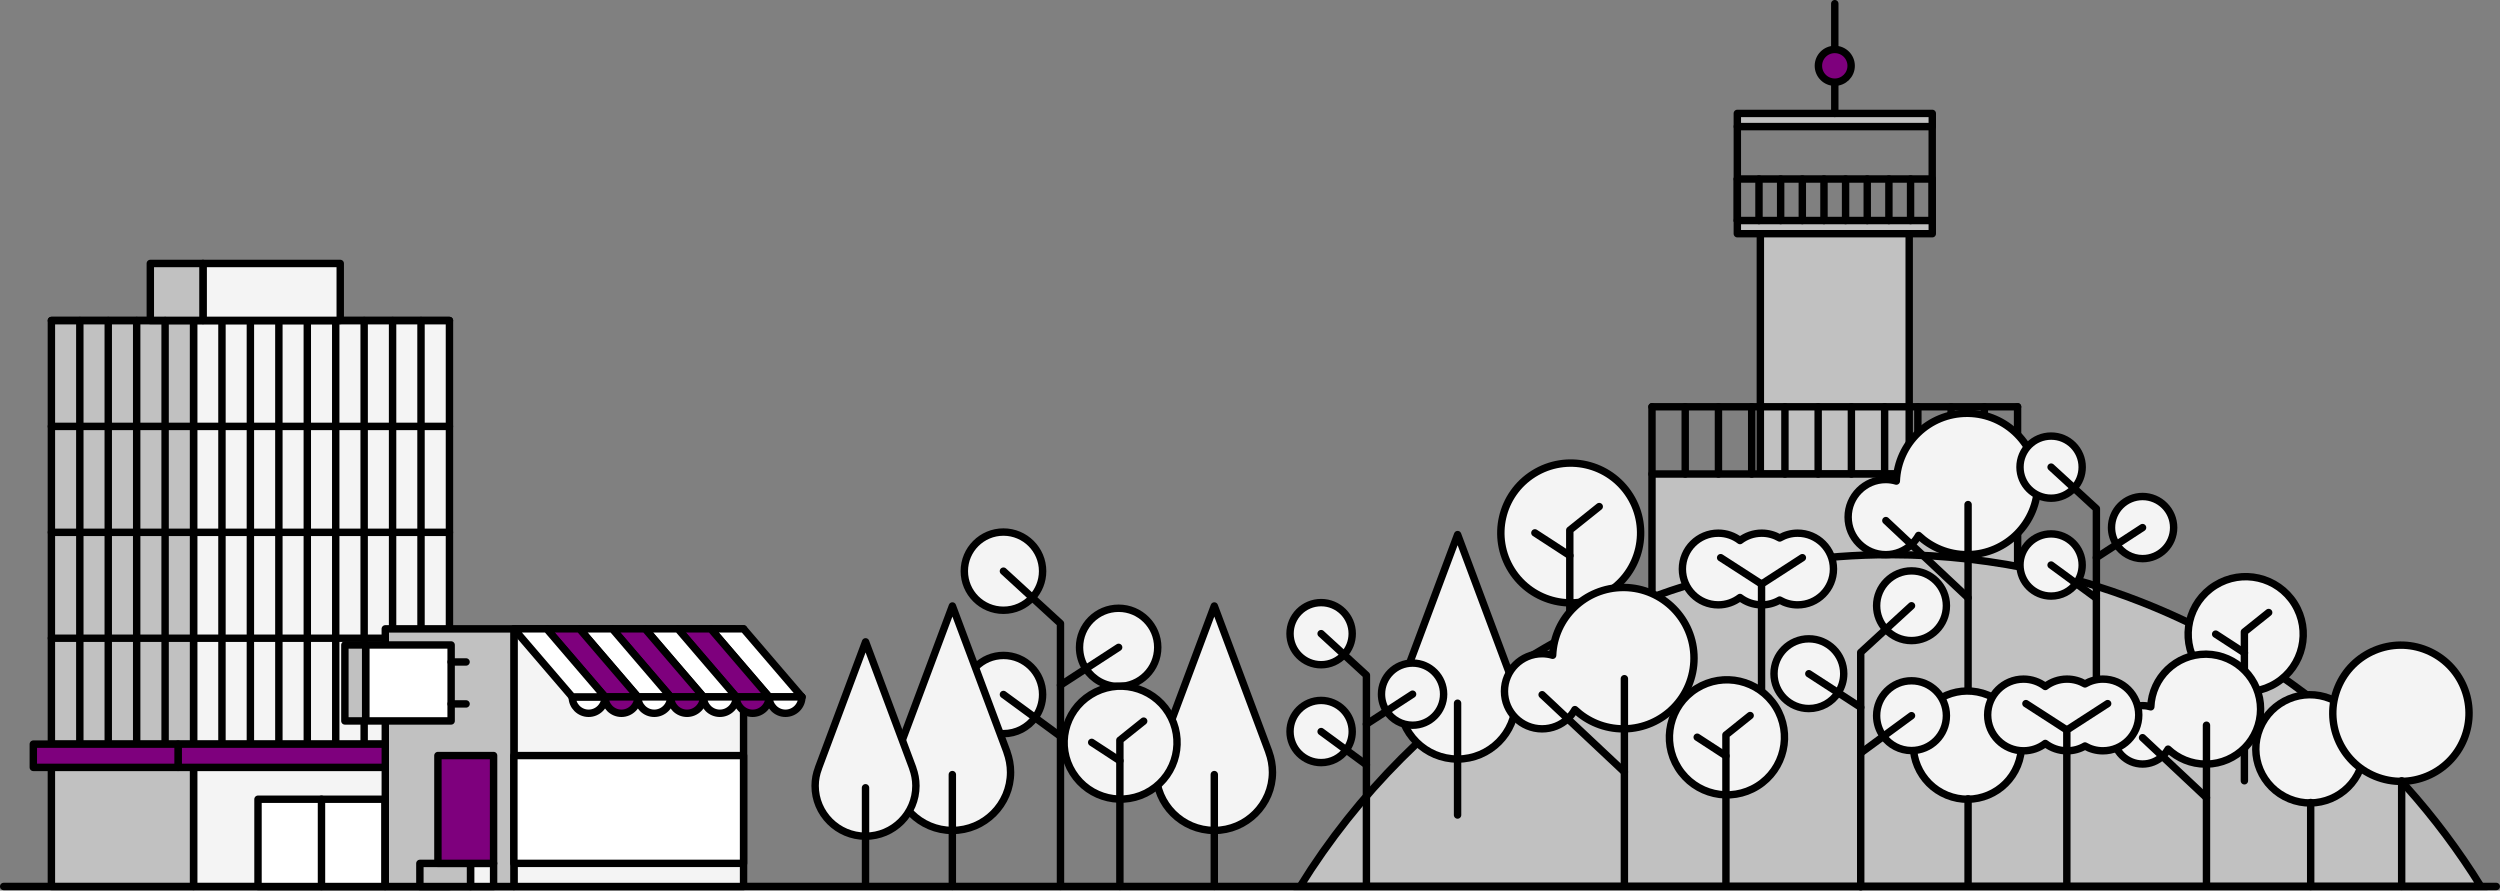 <?xml version="1.0" encoding="utf-8"?>
<!-- Generator: Adobe Illustrator 22.1.0, SVG Export Plug-In . SVG Version: 6.00 Build 0)  -->
<svg version="1.1" id="Vrstva_1" xmlns="http://www.w3.org/2000/svg" xmlns:xlink="http://www.w3.org/1999/xlink" x="0px" y="0px"
	 viewBox="0 0 421.25 150.05" style="enable-background:new 0 0 421.25 150.05;" xml:space="preserve">
<rect x="0" y="0" width="421.25" height="150.05" fill="#808080" stroke="none"/>
<style type="text/css">
	.st0{fill:#F4F4F4;stroke:#000000;stroke-width:1.25;stroke-linecap:round;stroke-linejoin:round;stroke-miterlimit:10;}
	.st1{fill:none;stroke:#000000;stroke-width:1.25;stroke-linecap:round;stroke-linejoin:round;stroke-miterlimit:10;}
	.st2{fill:#C1C1C1;stroke:#000000;stroke-width:1.25;stroke-linecap:round;stroke-linejoin:round;stroke-miterlimit:10;}
	.st3{fill:#7E007D;stroke:#000000;stroke-width:1.25;stroke-linecap:round;stroke-linejoin:round;stroke-miterlimit:10;}
	.st4{fill:#C1C1C1;stroke:#000000;stroke-width:1.25;stroke-miterlimit:10;}
	.st5{fill:#FFFFFF;stroke:#000000;stroke-width:1.25;stroke-linecap:round;stroke-linejoin:round;stroke-miterlimit:10;}
</style>
<g>
	<g>
		<path class="st0" d="M195.08,109.08c0,3.64-2.95,6.59-6.59,6.59c-2.31,0-4.35-1.19-5.53-3c-0.67-1.03-1.06-2.27-1.06-3.59
			c0-3.64,2.95-6.59,6.59-6.59C192.12,102.49,195.08,105.44,195.08,109.08z"/>
		<path class="st0" d="M175.68,96.24c0,1.72-0.66,3.28-1.74,4.46c-1.2,1.31-2.94,2.13-4.86,2.13c-3.64,0-6.59-2.95-6.59-6.59
			c0-3.64,2.95-6.59,6.59-6.59S175.68,92.61,175.68,96.24z"/>
		<path class="st0" d="M175.68,117.02c0,1.46-0.47,2.81-1.28,3.91c-1.2,1.63-3.13,2.69-5.31,2.69c-3.64,0-6.59-2.95-6.59-6.59
			c0-3.64,2.95-6.59,6.59-6.59S175.68,113.38,175.68,117.02z"/>
		<polyline class="st1" points="169.08,96.24 173.94,100.7 178.69,105.06 178.69,115.45 178.69,124.07 178.69,130.98 178.69,149.36 
					"/>
		<line class="st1" x1="188.49" y1="109.08" x2="178.69" y2="115.45"/>
		<polyline class="st1" points="169.08,117.02 174.4,120.92 178.69,124.07 		"/>
	</g>
</g>
<g>
	<rect x="292.74" y="37.16" class="st2" width="32.85" height="2.22"/>
	<rect x="296.62" y="39.38" class="st2" width="25.08" height="40.49"/>
	<rect x="292.74" y="19.11" class="st2" width="32.85" height="2.22"/>
	<line class="st1" x1="292.74" y1="21.32" x2="292.74" y2="37.16"/>
	<line class="st1" x1="325.58" y1="21.32" x2="325.58" y2="37.16"/>
	<line class="st1" x1="292.74" y1="30.16" x2="325.58" y2="30.16"/>
	<line class="st1" x1="309.16" y1="19.11" x2="309.16" y2="0.62"/>
	<circle class="st3" cx="309.16" cy="11.09" r="2.76"/>
	<rect x="278.36" y="79.87" class="st2" width="61.61" height="22.36"/>
	<g>
		<line class="st2" x1="278.36" y1="79.87" x2="278.36" y2="68.54"/>
		<line class="st2" x1="283.96" y1="79.87" x2="283.96" y2="68.54"/>
		<line class="st2" x1="289.56" y1="79.87" x2="289.56" y2="68.54"/>
		<line class="st2" x1="295.16" y1="79.87" x2="295.16" y2="68.54"/>
		<line class="st2" x1="300.76" y1="79.87" x2="300.76" y2="68.54"/>
		<line class="st2" x1="306.36" y1="79.87" x2="306.36" y2="68.54"/>
		<line class="st2" x1="311.96" y1="79.87" x2="311.96" y2="68.54"/>
		<line class="st2" x1="317.56" y1="79.87" x2="317.56" y2="68.54"/>
		<line class="st2" x1="323.16" y1="79.87" x2="323.16" y2="68.54"/>
		<line class="st2" x1="328.76" y1="79.87" x2="328.76" y2="68.54"/>
		<line class="st2" x1="334.36" y1="79.87" x2="334.36" y2="68.54"/>
		<line class="st2" x1="339.96" y1="79.87" x2="339.96" y2="68.54"/>
	</g>
	<g>
		<line class="st2" x1="292.74" y1="37.16" x2="292.74" y2="30.16"/>
		<line class="st2" x1="296.39" y1="37.16" x2="296.39" y2="30.16"/>
		<line class="st2" x1="300.04" y1="37.16" x2="300.04" y2="30.16"/>
		<line class="st2" x1="303.69" y1="37.16" x2="303.69" y2="30.16"/>
		<line class="st2" x1="307.34" y1="37.16" x2="307.34" y2="30.16"/>
		<line class="st2" x1="310.98" y1="37.16" x2="310.98" y2="30.16"/>
		<line class="st2" x1="314.63" y1="37.16" x2="314.63" y2="30.16"/>
		<line class="st2" x1="318.28" y1="37.16" x2="318.28" y2="30.16"/>
		<line class="st2" x1="321.93" y1="37.16" x2="321.93" y2="30.16"/>
		<line class="st2" x1="325.58" y1="37.16" x2="325.58" y2="30.16"/>
	</g>
	<line class="st1" x1="278.36" y1="68.54" x2="339.96" y2="68.54"/>
</g>
<path class="st4" d="M418.03,149.36H219.07c4.86-7.84,10.6-15.08,17.07-21.56c2.85-2.85,5.84-5.56,8.96-8.11
	c2.47-2.01,5.01-3.93,7.64-5.73c2.47-1.71,5.01-3.32,7.61-4.82c0.52-0.3,1.03-0.59,1.55-0.89c0.86-0.47,1.73-0.96,2.6-1.42
	c6.22-3.28,12.77-6.01,19.59-8.14c5.59-1.75,11.35-3.08,17.27-3.95c5.6-0.84,11.35-1.28,17.19-1.28c2.26,0,4.49,0.07,6.73,0.19
	c8.68,0.51,17.09,1.96,25.16,4.26c0.95,0.26,1.88,0.54,2.81,0.86C380.32,107.27,403.23,125.46,418.03,149.36z"/>
<polyline class="st1" points="420.62,149.37 403.04,149.37 273.67,149.37 0.62,149.37 "/>
<g>
	<g>
		
			<ellipse transform="matrix(0.848 -0.531 0.531 0.848 -7.314 154.12)" class="st0" cx="264.51" cy="89.79" rx="11.77" ry="11.77"/>
		<polyline class="st1" points="269.47,85.36 264.51,89.33 264.51,93.62 264.51,101.55 264.51,108.61 264.51,119.8 		"/>
		<line class="st1" x1="264.52" y1="93.62" x2="258.63" y2="89.79"/>
	</g>
</g>
<g>
	<g>
		<path class="st0" d="M255.41,118.1c0,5.41-4.39,9.8-9.81,9.8c-5.41,0-9.8-4.39-9.8-9.8c0-1.21,0.23-2.37,0.63-3.44h-0.01
			l9.19-24.58l9.19,24.58h-0.01C255.18,115.73,255.41,116.89,255.41,118.1z"/>
		<polyline class="st1" points="245.6,118.49 245.6,127.91 245.6,133.89 245.6,137.33 		"/>
	</g>
</g>
<g>
	<g>
		<path class="st0" d="M343.35,81.55c0,6.52-5.24,11.81-11.73,11.91c-0.06,0-0.12,0-0.18,0c-3.16,0-6.03-1.23-8.16-3.24
			c-0.32,0.57-0.73,1.09-1.21,1.54c-1.13,1.06-2.65,1.7-4.32,1.7c-3.5,0-6.34-2.84-6.34-6.33c0-3.5,2.84-6.33,6.34-6.33
			c0.62,0,1.21,0.09,1.78,0.26c0.26-6.35,5.49-11.42,11.9-11.42c0.06,0,0.12,0,0.18,0C338.11,69.74,343.35,75.03,343.35,81.55z"/>
		<polyline class="st1" points="331.62,119.74 331.62,107.33 331.62,100.73 331.62,93.46 331.62,85.02 		"/>
		<line class="st1" x1="317.77" y1="87.72" x2="331.62" y2="100.73"/>
	</g>
</g>
<g>
	<g>
		<path class="st0" d="M366.26,88.9c0,2.89-2.34,5.23-5.23,5.23c-1.84,0-3.45-0.95-4.39-2.38c-0.53-0.82-0.85-1.8-0.85-2.85
			c0-2.89,2.34-5.24,5.24-5.24C363.91,83.67,366.26,86.01,366.26,88.9z"/>
		<path class="st0" d="M350.85,78.71c0,1.37-0.52,2.61-1.38,3.54c-0.96,1.04-2.33,1.7-3.86,1.7c-2.89,0-5.24-2.34-5.24-5.24
			c0-2.89,2.34-5.23,5.24-5.23C348.5,73.47,350.85,75.82,350.85,78.71z"/>
		<path class="st0" d="M350.85,95.21c0,1.16-0.38,2.23-1.02,3.1c-0.96,1.3-2.49,2.13-4.22,2.13c-2.89,0-5.24-2.34-5.24-5.24
			c0-2.89,2.34-5.24,5.24-5.24C348.5,89.97,350.85,92.31,350.85,95.21z"/>
		<polyline class="st1" points="345.61,78.71 349.47,82.25 353.24,85.71 353.24,93.96 353.24,100.81 353.24,106.3 353.24,120.89 		
			"/>
		<line class="st1" x1="361.02" y1="88.9" x2="353.24" y2="93.96"/>
		<polyline class="st1" points="345.61,95.21 349.83,98.31 353.24,100.81 		"/>
	</g>
</g>
<g>
	<g>
		<path class="st0" d="M308.94,95.88c0,3.34-2.7,6.04-6.04,6.04c-1.1,0-2.13-0.29-3.02-0.81c-0.89,0.52-1.92,0.81-3.02,0.81h-0.04
			c-1.37-0.01-2.62-0.47-3.63-1.24c-1.02,0.78-2.29,1.24-3.67,1.24c-3.34,0-6.04-2.71-6.04-6.04c0-3.34,2.71-6.04,6.04-6.04
			c1.38,0,2.65,0.46,3.67,1.24c1.01-0.77,2.27-1.23,3.63-1.24h0.04c1.1,0,2.13,0.3,3.02,0.81c0.89-0.51,1.92-0.81,3.02-0.81
			C306.23,89.83,308.94,92.54,308.94,95.88z"/>
		<polyline class="st1" points="303.7,93.97 296.82,98.42 296.82,101.92 296.82,108.84 296.82,124.11 		"/>
		<line class="st1" x1="296.82" y1="98.42" x2="289.93" y2="93.97"/>
	</g>
</g>
<g>
	<g>
		
			<ellipse transform="matrix(0.379 -0.925 0.925 0.379 89.754 384.745)" class="st0" cx="331.62" cy="125.48" rx="9.12" ry="9.12"/>
		<polyline class="st1" points="331.62,148.75 331.62,136.8 331.62,134.6 		"/>
	</g>
</g>
<g>
	<g>
		<path class="st0" d="M285.44,110.9c0,6.52-5.24,11.81-11.73,11.91c-0.06,0-0.12,0-0.18,0c-3.16,0-6.03-1.23-8.16-3.24
			c-0.32,0.57-0.73,1.09-1.21,1.54c-1.13,1.06-2.65,1.7-4.32,1.7c-3.5,0-6.34-2.84-6.34-6.33c0-3.5,2.84-6.33,6.34-6.33
			c0.62,0,1.21,0.09,1.78,0.26c0.26-6.35,5.49-11.42,11.9-11.42c0.06,0,0.12,0,0.18,0C280.2,99.08,285.44,104.38,285.44,110.9z"/>
		<polyline class="st1" points="273.71,149.09 273.71,136.67 273.71,130.08 273.71,122.8 273.71,114.36 		"/>
		<line class="st1" x1="259.85" y1="117.06" x2="273.71" y2="130.08"/>
	</g>
</g>
<g>
	<g>
		<path class="st0" d="M243.25,116.97c0,2.89-2.34,5.23-5.23,5.23c-1.84,0-3.45-0.95-4.39-2.38c-0.53-0.82-0.85-1.8-0.85-2.85
			c0-2.89,2.34-5.24,5.24-5.24C240.91,111.73,243.25,114.07,243.25,116.97z"/>
		<path class="st0" d="M227.85,106.77c0,1.37-0.52,2.61-1.38,3.54c-0.96,1.04-2.33,1.7-3.86,1.7c-2.89,0-5.24-2.34-5.24-5.24
			c0-2.89,2.34-5.23,5.24-5.23C225.5,101.54,227.85,103.88,227.85,106.77z"/>
		<path class="st0" d="M227.85,123.27c0,1.16-0.38,2.23-1.02,3.1c-0.96,1.3-2.49,2.13-4.22,2.13c-2.89,0-5.24-2.34-5.24-5.24
			c0-2.89,2.34-5.24,5.24-5.24C225.5,118.03,227.85,120.38,227.85,123.27z"/>
		<polyline class="st1" points="222.61,106.77 226.47,110.31 230.24,113.77 230.24,122.03 230.24,128.87 230.24,134.36 
			230.24,148.96 		"/>
		<line class="st1" x1="238.02" y1="116.97" x2="230.24" y2="122.02"/>
		<polyline class="st1" points="222.61,123.27 226.83,126.37 230.24,128.87 		"/>
	</g>
</g>
<g>
	<g>
		
			<ellipse transform="matrix(0.848 -0.531 0.531 0.848 -21.579 173.335)" class="st0" cx="290.82" cy="124.21" rx="9.69" ry="9.69"/>
		<polyline class="st1" points="294.9,120.57 290.82,123.84 290.82,127.37 290.82,133.9 290.82,139.71 290.82,148.92 		"/>
		<line class="st1" x1="290.82" y1="127.37" x2="285.98" y2="124.22"/>
	</g>
</g>
<g>
	<g>
		<path class="st0" d="M298.92,113.52c0,3.24,2.63,5.87,5.87,5.87c2.06,0,3.88-1.06,4.93-2.67c0.6-0.92,0.95-2.02,0.95-3.2
			c0-3.25-2.63-5.88-5.88-5.88C301.55,107.64,298.92,110.27,298.92,113.52z"/>
		<path class="st0" d="M316.21,102.07c0,1.53,0.59,2.93,1.55,3.97c1.07,1.17,2.62,1.9,4.33,1.9c3.25,0,5.88-2.63,5.88-5.88
			c0-3.24-2.63-5.87-5.88-5.87C318.84,96.2,316.21,98.83,316.21,102.07z"/>
		<path class="st0" d="M316.21,120.59c0,1.3,0.42,2.51,1.14,3.48c1.07,1.45,2.79,2.4,4.74,2.4c3.25,0,5.88-2.63,5.88-5.88
			c0-3.25-2.63-5.88-5.88-5.88C318.84,114.71,316.21,117.35,316.21,120.59z"/>
		<polyline class="st1" points="322.09,102.07 317.76,106.04 313.53,109.93 313.53,119.2 313.53,126.88 313.53,133.04 
			313.53,149.42 		"/>
		<line class="st1" x1="304.79" y1="113.52" x2="313.53" y2="119.19"/>
		<polyline class="st1" points="322.09,120.59 317.35,124.07 313.53,126.88 		"/>
	</g>
</g>
<g>
	<g>
		
			<ellipse transform="matrix(0.848 -0.531 0.531 0.848 0.966 217.068)" class="st0" cx="378.18" cy="106.85" rx="9.69" ry="9.69"/>
		<polyline class="st1" points="382.27,103.21 378.18,106.48 378.18,110.01 378.18,116.54 378.18,122.34 378.18,131.56 		"/>
		<line class="st1" x1="378.19" y1="110.01" x2="373.34" y2="106.85"/>
	</g>
</g>
<g>
	<g>
		<path class="st0" d="M380.91,119.5c0,5.07-4.07,9.18-9.11,9.25c-0.05,0-0.1,0-0.14,0c-2.46,0-4.69-0.96-6.34-2.52
			c-0.25,0.44-0.57,0.85-0.94,1.19c-0.88,0.82-2.06,1.32-3.35,1.32c-2.72,0-4.92-2.2-4.92-4.92c0-2.72,2.2-4.92,4.92-4.92
			c0.48,0,0.94,0.07,1.38,0.2c0.2-4.93,4.26-8.87,9.25-8.87c0.05,0,0.1,0,0.14,0C376.84,110.32,380.91,114.44,380.91,119.5z"/>
		<polyline class="st1" points="371.79,149.18 371.79,139.53 371.79,134.41 371.79,128.76 371.79,122.2 		"/>
		<line class="st1" x1="361.02" y1="124.3" x2="371.79" y2="134.41"/>
	</g>
</g>
<g>
	<g>
		
			<ellipse transform="matrix(0.379 -0.925 0.925 0.379 125.025 438.54)" class="st0" cx="389.35" cy="126.09" rx="9.12" ry="9.12"/>
		<polyline class="st1" points="389.35,149.37 389.35,137.42 389.35,135.22 		"/>
	</g>
</g>
<g>
	<g>
		<path class="st0" d="M360.38,120.47c0,3.34-2.71,6.04-6.04,6.04c-1.1,0-2.13-0.29-3.02-0.81c-0.89,0.52-1.92,0.81-3.02,0.81h-0.04
			c-1.37-0.01-2.62-0.47-3.63-1.24c-1.02,0.78-2.29,1.24-3.67,1.24c-3.34,0-6.04-2.71-6.04-6.04c0-3.34,2.71-6.04,6.04-6.04
			c1.38,0,2.65,0.46,3.67,1.24c1.01-0.77,2.27-1.23,3.63-1.24h0.04c1.1,0,2.13,0.3,3.02,0.81c0.89-0.51,1.92-0.81,3.02-0.81
			C357.67,114.42,360.38,117.13,360.38,120.47z"/>
		<polyline class="st1" points="355.14,118.56 348.26,123.01 348.26,126.51 348.26,133.43 348.26,148.7 		"/>
		<line class="st1" x1="348.26" y1="123.01" x2="341.37" y2="118.56"/>
	</g>
</g>
<g>
	<g>
		<path class="st0" d="M214.41,130.13c0,5.41-4.39,9.8-9.81,9.8c-5.41,0-9.8-4.39-9.8-9.8c0-1.21,0.23-2.37,0.63-3.44h-0.01
			l9.19-24.58l9.19,24.58h-0.01C214.19,127.77,214.41,128.92,214.41,130.13z"/>
		<polyline class="st1" points="204.61,130.52 204.61,139.94 204.61,145.92 204.61,149.36 		"/>
	</g>
</g>
<g>
	<g>
		<path class="st0" d="M170.28,130.13c0,5.41-4.39,9.8-9.81,9.8c-5.41,0-9.8-4.39-9.8-9.8c0-1.21,0.23-2.37,0.63-3.44h-0.01
			l9.19-24.58l9.19,24.58h-0.01C170.05,127.77,170.28,128.92,170.28,130.13z"/>
		<polyline class="st1" points="160.47,130.52 160.47,139.94 160.47,145.92 160.47,149.36 		"/>
	</g>
</g>
<g>
	<g>
		
			<ellipse transform="matrix(0.848 -0.531 0.531 0.848 -37.621 119.259)" class="st0" cx="188.7" cy="125.09" rx="9.51" ry="9.51"/>
		<polyline class="st1" points="192.71,121.51 188.7,124.72 188.7,128.19 188.7,134.61 188.7,140.31 188.7,149.36 		"/>
		<line class="st1" x1="188.7" y1="128.19" x2="183.95" y2="125.09"/>
	</g>
</g>
<g>
	<g>
		
			<ellipse transform="matrix(0.379 -0.925 0.925 0.379 140.098 448.998)" class="st0" cx="404.68" cy="120.09" rx="11.48" ry="11.48"/>
		<polyline class="st1" points="404.68,149.36 404.68,134.33 404.68,131.56 		"/>
	</g>
</g>
<g>
	
		<rect x="32.61" y="54.01" transform="matrix(-1 -4.492818e-11 4.492818e-11 -1 108.343 203.379)" class="st0" width="43.12" height="95.37"/>
	
		<rect x="8.66" y="54.01" transform="matrix(-1 -4.495350e-11 4.495350e-11 -1 41.27 203.379)" class="st2" width="23.95" height="95.37"/>
	<g>
		
			<rect x="43.48" y="134.67" transform="matrix(-1 -4.498147e-11 4.498147e-11 -1 108.343 284.042)" class="st5" width="21.39" height="14.7"/>
		<line class="st5" x1="54.17" y1="134.67" x2="54.17" y2="149.37"/>
	</g>
	<path class="st5" d="M75.73,54.01"/>
	<path class="st5" d="M75.73,54.01"/>
	<line class="st5" x1="70.94" y1="54.01" x2="70.94" y2="125.39"/>
	<line class="st5" x1="66.15" y1="54.01" x2="66.15" y2="125.39"/>
	<line class="st5" x1="61.36" y1="54.01" x2="61.36" y2="125.39"/>
	<line class="st5" x1="56.57" y1="54.01" x2="56.57" y2="125.39"/>
	<line class="st5" x1="51.78" y1="54.01" x2="51.78" y2="125.39"/>
	<line class="st5" x1="46.99" y1="54.01" x2="46.99" y2="125.39"/>
	<line class="st5" x1="42.19" y1="54.01" x2="42.19" y2="125.39"/>
	<line class="st5" x1="37.4" y1="54.01" x2="37.4" y2="125.39"/>
	
		<rect x="34.2" y="44.4" transform="matrix(-1 -4.490198e-11 4.490198e-11 -1 91.531 98.402)" class="st0" width="23.13" height="9.61"/>
	
		<rect x="25.33" y="44.4" transform="matrix(-1 -4.480872e-11 4.480872e-11 -1 59.529 98.402)" class="st2" width="8.87" height="9.61"/>
	<line class="st5" x1="27.82" y1="54.01" x2="27.82" y2="125.39"/>
	<line class="st5" x1="23.03" y1="54.01" x2="23.03" y2="125.39"/>
	<line class="st5" x1="18.24" y1="54.01" x2="18.24" y2="125.39"/>
	<line class="st5" x1="13.45" y1="54.01" x2="13.45" y2="125.39"/>
	<g>
		<line class="st5" x1="75.73" y1="125.39" x2="8.66" y2="125.39"/>
		<line class="st5" x1="75.73" y1="107.54" x2="8.66" y2="107.54"/>
		<line class="st5" x1="75.73" y1="89.7" x2="8.66" y2="89.7"/>
		<line class="st5" x1="75.73" y1="71.85" x2="8.66" y2="71.85"/>
		<line class="st5" x1="75.73" y1="54.01" x2="8.66" y2="54.01"/>
	</g>
	
		<rect x="30" y="125.39" transform="matrix(-1 -4.485979e-11 4.485979e-11 -1 107.977 254.695)" class="st3" width="47.97" height="3.92"/>
	
		<rect x="5.62" y="125.39" transform="matrix(-1 -4.490465e-11 4.490465e-11 -1 35.623 254.695)" class="st3" width="24.39" height="3.92"/>
</g>
<g>
	
		<rect x="86.59" y="105.96" transform="matrix(-1 -4.498059e-11 4.498059e-11 -1 211.88 255.334)" class="st0" width="38.7" height="43.41"/>
	
		<rect x="64.92" y="105.96" transform="matrix(-1 -4.482959e-11 4.482959e-11 -1 151.511 255.334)" class="st2" width="21.67" height="43.41"/>
	<line class="st5" x1="96.42" y1="117.43" x2="135.12" y2="117.43"/>
	<polygon class="st5" points="119.76,105.96 129.59,117.43 135.12,117.43 125.29,105.96 	"/>
	<polygon class="st3" points="114.23,105.96 124.06,117.43 129.59,117.43 119.76,105.96 	"/>
	<polygon class="st5" points="108.7,105.96 118.53,117.43 124.06,117.43 114.23,105.96 	"/>
	<polygon class="st3" points="103.18,105.96 113,117.43 118.53,117.43 108.7,105.96 	"/>
	<polygon class="st5" points="97.65,105.96 107.48,117.43 113,117.43 103.18,105.96 	"/>
	<polygon class="st3" points="92.12,105.96 101.95,117.43 107.48,117.43 97.65,105.96 	"/>
	<path class="st5" d="M96.42,117.43c0,1.52,1.24,2.76,2.76,2.76c1.53,0,2.77-1.24,2.77-2.76H96.42z"/>
	<path class="st3" d="M101.95,117.43c0,1.52,1.24,2.76,2.76,2.76c1.53,0,2.77-1.24,2.77-2.76H101.95z"/>
	<path class="st5" d="M107.48,117.43c0,1.52,1.24,2.76,2.76,2.76c1.53,0,2.77-1.24,2.77-2.76H107.48z"/>
	<path class="st3" d="M113,117.43c0,1.52,1.24,2.76,2.76,2.76c1.53,0,2.77-1.24,2.77-2.76H113z"/>
	<path class="st5" d="M118.53,117.43c0,1.52,1.24,2.76,2.76,2.76c1.53,0,2.77-1.24,2.77-2.76H118.53z"/>
	<path class="st3" d="M124.06,117.43c0,1.52,1.24,2.76,2.76,2.76c1.53,0,2.77-1.24,2.77-2.76H124.06z"/>
	<path class="st5" d="M129.59,117.43c0,1.52,1.24,2.76,2.76,2.76c1.53,0,2.77-1.24,2.77-2.76H129.59z"/>
	<g>
		
			<rect x="61.61" y="108.67" transform="matrix(-1 -4.481272e-11 4.481272e-11 -1 137.626 230.148)" class="st5" width="14.41" height="12.8"/>
		
			<rect x="58.1" y="108.67" transform="matrix(-1 -4.568802e-11 4.568802e-11 -1 119.713 230.148)" class="st2" width="3.5" height="12.8"/>
		<line class="st5" x1="76.02" y1="111.54" x2="78.53" y2="111.54"/>
		<line class="st5" x1="76.02" y1="118.61" x2="78.53" y2="118.61"/>
	</g>
	
		<rect x="79.27" y="145.48" transform="matrix(-1 -4.488422e-11 4.488422e-11 -1 162.44 294.853)" class="st0" width="3.89" height="3.89"/>
	
		<rect x="70.74" y="145.48" transform="matrix(-1 -4.478252e-11 4.478252e-11 -1 150.02 294.853)" class="st2" width="8.53" height="3.89"/>
	
		<rect x="73.78" y="127.31" transform="matrix(-1 -4.498103e-11 4.498103e-11 -1 156.949 272.79)" class="st3" width="9.38" height="18.17"/>
	
		<rect x="86.59" y="127.31" transform="matrix(-1 -4.488644e-11 4.488644e-11 -1 211.88 272.79)" class="st5" width="38.7" height="18.17"/>
	<polygon class="st5" points="86.59,105.96 96.42,117.43 101.95,117.43 92.12,105.96 	"/>
</g>
<g>
	<g>
		<path class="st0" d="M137.35,132.41c0,4.69,3.8,8.49,8.49,8.49c4.69,0,8.49-3.8,8.49-8.49c0-1.05-0.2-2.05-0.54-2.98h0.01
			l-7.95-21.28l-7.95,21.28h0.01C137.55,130.36,137.35,131.36,137.35,132.41z"/>
		<polyline class="st1" points="145.84,132.74 145.84,140.89 145.84,146.07 145.84,149.05 		"/>
	</g>
</g>
</svg>
